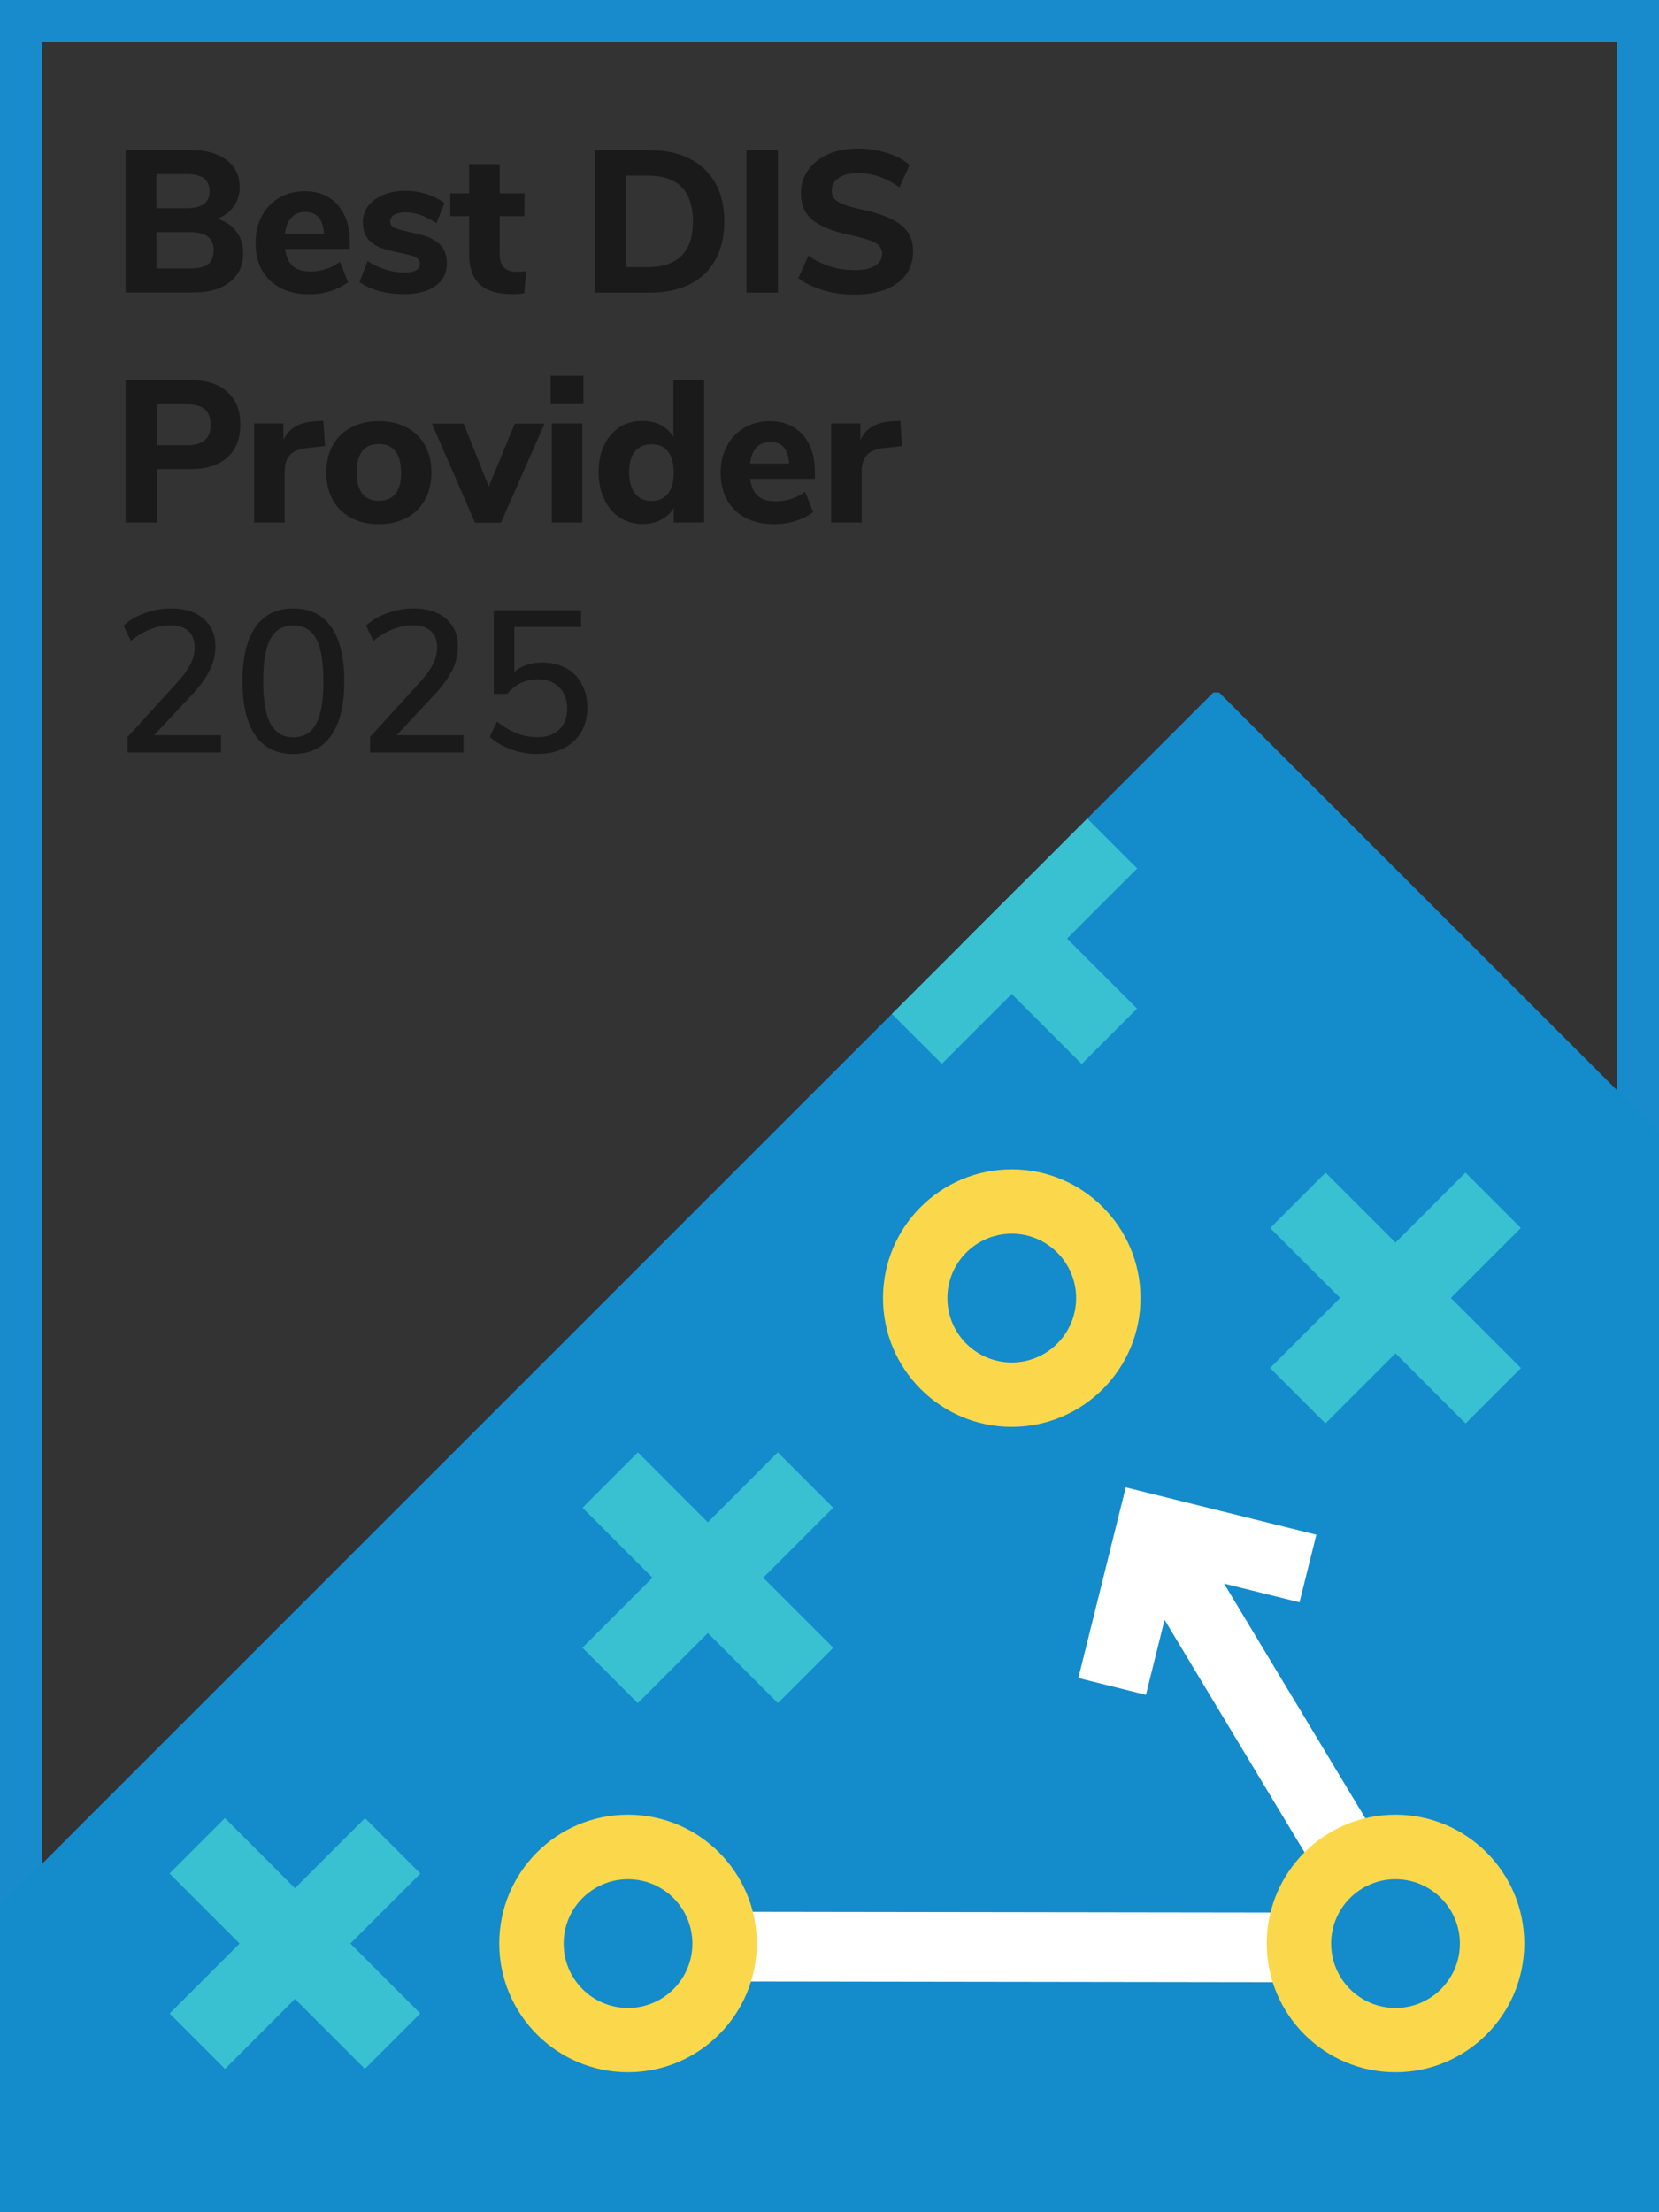 <?xml version="1.0" encoding="UTF-8"?>
<svg xmlns="http://www.w3.org/2000/svg" version="1.1" xmlns:xlink="http://www.w3.org/1999/xlink" viewBox="0 0 119.06 158.74">
  <rect x="0" y="0" width="119.06" height="158.74" fill="#333333" stroke="none"/>
  <defs>
    <style>
      .cls-1 {
        fill: #f2c5b4;
      }

      .cls-2 {
        fill: #178bcb;
      }

      .cls-3 {
        fill: #39c1d2;
      }

      .cls-4 {
        fill: #fff;
      }

      .cls-5 {
        fill: none;
      }

      .cls-6 {
        clip-path: url(#clippath-1);
      }

      .cls-7 {
        fill: #fbd84b;
      }

      .cls-8 {
        fill: #1a1a1a;
      }

      .cls-9 {
        fill: #148bcb;
      }

      .cls-10 {
        clip-path: url(#clippath);
      }
    </style>
    <clipPath id="clippath">
      <polygon class="cls-5" points="87.08 49.69 0 136.76 0 158.74 119.06 158.74 119.06 81.25 87.49 49.69 87.08 49.69"/>
    </clipPath>
    <clipPath id="clippath-1">
      <polygon class="cls-5" points="-88.67 49.69 -175.75 136.76 -175.75 158.74 -56.69 158.74 -56.69 81.25 -88.26 49.69 -88.67 49.69"/>
    </clipPath>
  </defs>
  <!-- Generator: Adobe Illustrator 28.7.0, SVG Export Plug-In . SVG Version: 1.2.0 Build 136)  -->
  <g>
    <g id="Layer_3_-_Category_Award">
      <g id="Best_DIS_Provider">
        <path class="cls-2" d="M116.06,3v152.74H3V3h113.06M119.06,0H0v158.74h119.06V0h0Z"/>
        <polygon class="cls-9" points="87.08 49.69 0 136.76 0 158.74 119.06 158.74 119.06 81.25 87.49 49.69 87.08 49.69"/>
        <g class="cls-10">
          <polygon class="cls-4" points="80.79 106.73 94.47 110.13 93.26 114.98 84.43 112.79 82.24 121.62 77.39 120.41 80.79 106.73"/>
          <rect class="cls-4" x="87.21" y="107.79" width="5" height="27.55" transform="translate(-49.85 63.7) rotate(-31.05)"/>
          <g>
            <rect class="cls-3" x="69.8" y="57.43" width="5.62" height="19.83" transform="translate(68.89 -31.62) rotate(45)"/>
            <rect class="cls-3" x="69.8" y="57.43" width="5.62" height="19.83" transform="translate(171.57 63.63) rotate(135)"/>
          </g>
          <g>
            <rect class="cls-3" x="47.99" y="103.3" width="5.62" height="19.83" transform="translate(94.93 -2.76) rotate(45)"/>
            <rect class="cls-3" x="47.99" y="103.3" width="5.62" height="19.83" transform="translate(166.78 157.35) rotate(135)"/>
          </g>
          <g>
            <rect class="cls-3" x="97.33" y="83.23" width="5.62" height="19.83" transform="translate(95.2 -43.53) rotate(45)"/>
            <rect class="cls-3" x="97.33" y="83.23" width="5.62" height="19.83" transform="translate(236.83 88.2) rotate(135)"/>
          </g>
          <g>
            <rect class="cls-3" x="18.36" y="129.55" width="5.62" height="19.83" transform="translate(104.82 25.88) rotate(45)"/>
            <rect class="cls-3" x="18.36" y="129.55" width="5.62" height="19.83" transform="translate(134.75 223.11) rotate(135)"/>
          </g>
          <rect class="cls-4" x="70.52" y="119.69" width="5" height="40.05" transform="translate(-66.81 212.54) rotate(-89.92)"/>
          <path class="cls-7" d="M100.15,130.22c-5.11,0-9.24,4.14-9.24,9.24s4.14,9.24,9.24,9.24,9.24-4.14,9.24-9.24-4.14-9.24-9.24-9.24ZM100.15,144.09c-2.55,0-4.62-2.07-4.62-4.62s2.07-4.62,4.62-4.62,4.62,2.07,4.62,4.62-2.07,4.62-4.62,4.62Z"/>
          <path class="cls-7" d="M45.07,144.09c-2.55,0-4.62-2.07-4.62-4.62s2.07-4.62,4.62-4.62,4.62,2.07,4.62,4.62-2.07,4.62-4.62,4.62ZM45.07,130.22c-5.11,0-9.24,4.14-9.24,9.24s4.14,9.24,9.24,9.24,9.24-4.14,9.24-9.24-4.14-9.24-9.24-9.24Z"/>
          <path class="cls-7" d="M72.61,97.77c-2.55,0-4.62-2.07-4.62-4.62s2.07-4.62,4.62-4.62,4.62,2.07,4.62,4.62-2.07,4.62-4.62,4.62ZM72.61,83.91c-5.11,0-9.24,4.14-9.24,9.24s4.14,9.24,9.24,9.24,9.24-4.14,9.24-9.24-4.14-9.24-9.24-9.24Z"/>
        </g>
        <g>
          <path class="cls-8" d="M16.96,16.61c.32.43.49.96.49,1.59,0,.86-.32,1.54-.95,2.04-.63.5-1.51.75-2.62.75h-4.86v-10.22h4.71c1.06,0,1.91.24,2.53.71.62.47.94,1.12.94,1.94,0,.53-.14,1-.43,1.4-.29.4-.68.69-1.18.88.59.17,1.05.48,1.37.91ZM11.22,14.94h2.13c.58,0,1.01-.1,1.28-.3s.41-.5.41-.91-.14-.74-.41-.94c-.28-.2-.7-.3-1.28-.3h-2.13v2.44ZM14.92,18.97c.27-.2.41-.53.41-.99s-.13-.79-.41-1c-.27-.21-.71-.32-1.3-.32h-2.39v2.61h2.39c.6,0,1.03-.1,1.3-.3Z"/>
          <path class="cls-8" d="M25.1,17.86h-4.64c.07.57.25.98.56,1.24.3.26.74.38,1.3.38.37,0,.73-.06,1.09-.18.36-.12.69-.29.99-.51l.58,1.46c-.35.27-.77.48-1.27.64s-1,.23-1.5.23c-1.2,0-2.14-.33-2.83-.99-.69-.66-1.04-1.56-1.04-2.7,0-.73.15-1.37.45-1.93s.72-1,1.25-1.31,1.14-.47,1.81-.47c1,0,1.79.32,2.37.97.58.65.88,1.53.88,2.64v.54ZM20.91,15.61c-.25.27-.4.65-.46,1.15h2.8c-.03-.51-.16-.9-.38-1.16-.23-.26-.55-.39-.96-.39s-.75.13-.99.4Z"/>
          <path class="cls-8" d="M27.21,20.89c-.55-.15-1.02-.37-1.41-.65l.58-1.51c.39.26.81.46,1.28.61.46.15.93.22,1.41.22.34,0,.6-.06.79-.17.19-.11.28-.26.28-.46,0-.17-.07-.31-.2-.41-.13-.1-.37-.18-.73-.26l-1.16-.26c-.69-.15-1.19-.39-1.52-.72-.32-.32-.49-.77-.49-1.33,0-.44.13-.84.38-1.17.26-.34.62-.6,1.09-.8.47-.19,1-.29,1.6-.29.51,0,1.01.08,1.49.23s.92.37,1.3.65l-.58,1.45c-.75-.52-1.5-.78-2.23-.78-.34,0-.6.06-.8.17-.19.12-.29.28-.29.49,0,.16.06.28.17.36s.32.17.61.25l1.2.28c.73.16,1.25.41,1.59.75s.5.79.5,1.36c0,.69-.27,1.23-.82,1.62-.55.39-1.3.59-2.25.59-.66,0-1.26-.08-1.8-.22Z"/>
          <path class="cls-8" d="M37.75,19.46l-.12,1.59c-.28.04-.56.06-.84.06-1.08,0-1.87-.24-2.37-.71s-.75-1.19-.75-2.16v-2.73h-1.35v-1.64h1.35v-2.09h2.19v2.09h1.78v1.64h-1.78v2.71c0,.85.4,1.28,1.19,1.28.22,0,.45-.01.7-.04Z"/>
          <path class="cls-8" d="M42.66,10.78h3.97c1.11,0,2.07.2,2.87.61.8.41,1.42.99,1.84,1.75.43.76.64,1.68.64,2.74s-.21,1.98-.63,2.75c-.42.77-1.03,1.36-1.83,1.76-.8.41-1.76.61-2.88.61h-3.97v-10.22ZM46.47,19.17c2.18,0,3.26-1.1,3.26-3.29s-1.09-3.28-3.26-3.28h-1.55v6.57h1.55Z"/>
          <path class="cls-8" d="M53.57,21v-10.22h2.26v10.22h-2.26Z"/>
          <path class="cls-8" d="M59.07,20.82c-.71-.21-1.31-.5-1.78-.86l.72-1.61c.99.69,2.09,1.03,3.32,1.03.64,0,1.13-.1,1.47-.31.34-.21.51-.5.51-.86,0-.33-.16-.58-.47-.77-.31-.18-.87-.36-1.67-.54-.9-.18-1.62-.41-2.15-.67-.54-.26-.93-.58-1.17-.96-.25-.38-.37-.85-.37-1.41,0-.62.17-1.17.51-1.65s.82-.86,1.44-1.14c.62-.28,1.33-.41,2.15-.41.72,0,1.42.11,2.09.32.67.21,1.21.5,1.6.86l-.72,1.61c-.94-.69-1.92-1.03-2.96-1.03-.59,0-1.05.11-1.39.34-.34.23-.51.54-.51.94,0,.23.07.42.2.57.13.15.35.28.65.4.3.12.74.24,1.3.36,1.31.29,2.26.66,2.83,1.12.58.45.86,1.08.86,1.88,0,.97-.37,1.73-1.12,2.28s-1.78.83-3.12.83c-.77,0-1.52-.1-2.23-.31Z"/>
          <path class="cls-8" d="M9.02,27.28h4.7c1.11,0,1.98.28,2.6.84.62.56.93,1.34.93,2.35s-.31,1.79-.93,2.35c-.62.56-1.48.84-2.6.84h-2.44v3.84h-2.26v-10.22ZM13.42,31.95c1.13,0,1.7-.49,1.7-1.46,0-.5-.14-.88-.42-1.12-.28-.24-.71-.36-1.28-.36h-2.15v2.94h2.15Z"/>
          <path class="cls-8" d="M23.33,32.01l-1.23.13c-.61.06-1.04.23-1.29.51-.25.29-.38.67-.38,1.14v3.71h-2.19v-7.12h2.1v1.2c.36-.82,1.1-1.27,2.22-1.35l.64-.04.13,1.81Z"/>
          <path class="cls-8" d="M25.2,37.16c-.57-.3-1.01-.73-1.32-1.29s-.46-1.21-.46-1.96.15-1.41.46-1.96.75-.98,1.32-1.28,1.23-.45,1.99-.45,1.42.15,1.99.45,1.01.73,1.32,1.28c.31.56.46,1.21.46,1.96s-.16,1.41-.46,1.96c-.31.56-.75.99-1.32,1.29s-1.23.46-1.99.46-1.42-.15-1.99-.46ZM28.78,33.91c0-.69-.14-1.2-.41-1.54-.28-.34-.67-.51-1.18-.51-1.06,0-1.59.68-1.59,2.04s.53,2.04,1.59,2.04,1.6-.68,1.6-2.04Z"/>
          <path class="cls-8" d="M36.93,30.4h2.15l-3.13,7.11h-1.86l-3.09-7.11h2.28l1.8,4.52,1.86-4.52Z"/>
          <path class="cls-8" d="M39.52,26.96h2.35v2.04h-2.35v-2.04ZM39.6,37.5v-7.12h2.19v7.12h-2.19Z"/>
          <path class="cls-8" d="M50.53,27.28v10.22h-2.18v-1.06c-.21.37-.51.66-.91.86-.39.21-.83.31-1.33.31-.61,0-1.15-.16-1.63-.47-.48-.31-.85-.75-1.12-1.32s-.4-1.22-.4-1.95.13-1.38.4-1.94.64-.98,1.11-1.28,1.02-.45,1.64-.45c.48,0,.92.1,1.31.3.39.2.69.49.91.86v-4.09h2.19ZM47.94,35.42c.28-.35.41-.86.41-1.51s-.14-1.16-.41-1.51c-.28-.35-.67-.52-1.18-.52s-.91.17-1.19.51c-.28.34-.42.84-.42,1.49s.14,1.17.42,1.53c.28.36.68.54,1.19.54s.91-.18,1.18-.53Z"/>
          <path class="cls-8" d="M58.48,34.36h-4.64c.07.57.25.98.56,1.24.3.26.74.38,1.3.38.37,0,.73-.06,1.09-.18.36-.12.69-.29.99-.51l.58,1.46c-.35.27-.77.48-1.27.64s-1,.23-1.5.23c-1.2,0-2.14-.33-2.83-.99-.69-.66-1.04-1.56-1.04-2.7,0-.73.15-1.37.45-1.93s.72-1,1.25-1.31,1.14-.47,1.81-.47c1,0,1.79.32,2.37.97.58.65.88,1.53.88,2.64v.54ZM54.29,32.11c-.25.27-.4.65-.46,1.15h2.8c-.03-.51-.16-.9-.38-1.16-.23-.26-.55-.39-.96-.39s-.75.13-.99.4Z"/>
          <path class="cls-8" d="M64.74,32.01l-1.23.13c-.61.06-1.04.23-1.29.51-.25.29-.38.67-.38,1.14v3.71h-2.19v-7.12h2.1v1.2c.36-.82,1.1-1.27,2.22-1.35l.64-.04.13,1.81Z"/>
          <path class="cls-8" d="M15.86,52.77v1.23h-6.7v-1.12l3.52-3.86c.45-.49.78-.94.99-1.35.2-.41.3-.81.3-1.2,0-.52-.15-.92-.45-1.19-.3-.27-.73-.41-1.29-.41-.96,0-1.91.37-2.84,1.12l-.52-1.1c.41-.38.92-.68,1.54-.9.62-.22,1.24-.33,1.87-.33.98,0,1.75.24,2.32.73s.86,1.15.86,1.98c0,.59-.13,1.15-.38,1.68-.26.53-.68,1.13-1.28,1.78l-2.74,2.93h4.81Z"/>
          <path class="cls-8" d="M18.33,52.78c-.62-.89-.93-2.18-.93-3.89s.31-3,.93-3.89c.62-.89,1.53-1.34,2.72-1.34s2.1.45,2.72,1.33c.62.89.94,2.19.94,3.89s-.31,3.01-.94,3.9c-.62.89-1.53,1.33-2.72,1.33s-2.09-.44-2.72-1.33ZM22.69,51.94c.35-.65.52-1.67.52-3.06s-.17-2.4-.52-3.04c-.35-.64-.89-.96-1.64-.96s-1.29.32-1.64.96c-.35.64-.52,1.66-.52,3.04s.17,2.4.52,3.05c.35.65.89.98,1.64.98s1.29-.32,1.64-.97Z"/>
          <path class="cls-8" d="M33.26,52.77v1.23h-6.7v-1.12l3.52-3.86c.45-.49.78-.94.99-1.35.2-.41.3-.81.3-1.2,0-.52-.15-.92-.45-1.19-.3-.27-.73-.41-1.29-.41-.96,0-1.91.37-2.84,1.12l-.52-1.1c.41-.38.92-.68,1.54-.9.62-.22,1.24-.33,1.87-.33.98,0,1.75.24,2.32.73s.86,1.15.86,1.98c0,.59-.13,1.15-.38,1.68-.26.53-.68,1.13-1.28,1.78l-2.74,2.93h4.81Z"/>
          <path class="cls-8" d="M40.63,47.94c.48.27.86.65,1.12,1.15.27.49.4,1.06.4,1.7s-.15,1.24-.44,1.74c-.29.5-.72.89-1.26,1.17s-1.18.41-1.91.41c-.63,0-1.25-.11-1.86-.33-.61-.22-1.12-.52-1.53-.9l.52-1.1c.92.75,1.88,1.12,2.88,1.12.68,0,1.2-.18,1.58-.54s.57-.87.57-1.53-.19-1.13-.57-1.51-.88-.57-1.51-.57c-.9,0-1.64.35-2.22,1.04h-.96v-6h6.26v1.2h-4.79v3.22c.53-.44,1.2-.67,2.02-.67.64,0,1.2.14,1.68.41Z"/>
        </g>
      </g>
      <g id="_最佳僱主體驗" data-name="最佳僱主體驗">
        <g class="cls-6">
          <path class="cls-1" d="M-80.22,163.4s17.17,4.94,25.62,5.63c2.06.17,4.23.25,6.31-.17,2.51,1.47,5.1,3.43,7,5.47l23.59,25.31c1.33,1.43,3.69,1.51,5.12.18l15.89-14.81c1.43-1.33,1.51-3.69.18-5.12l-23.59-25.31c-2.18-2.34-4.34-5.47-6.11-8.39-.13-4.83-12.72-15.37-19.07-20.48-6.36-5.11-10.14-8.05-10.14-8.05-1.88-1.5-4.56-1.17-5.96.61-1.5,1.88-1.17,4.56.61,5.96l-3.58-2.84c-1.88-1.5-4.56-1.17-5.96.61-1.5,1.88-1.17,4.56.61,5.96l-2.27-1.81c-1.88-1.5-4.56-1.17-5.96.61-1.5,1.88-1.17,4.56.61,5.96l-10.51-8.12c-1.92-1.45-4.59-1.05-5.94.78-1.45,1.92-1.05,4.59.78,5.94,0,0,15.07,11.27,18.13,13.94,3.06,2.67,4.78,4.11,7.26,6.56,1.43,1.33,1.06,3.58-1.69,3.29,0,0-5.69-.79-8.73-1-3.05-.21-5.15.8-5.83,3.34-.78,2.63.99,5.36,3.63,5.94Z"/>
        </g>
      </g>
    </g>
  </g>
</svg>
